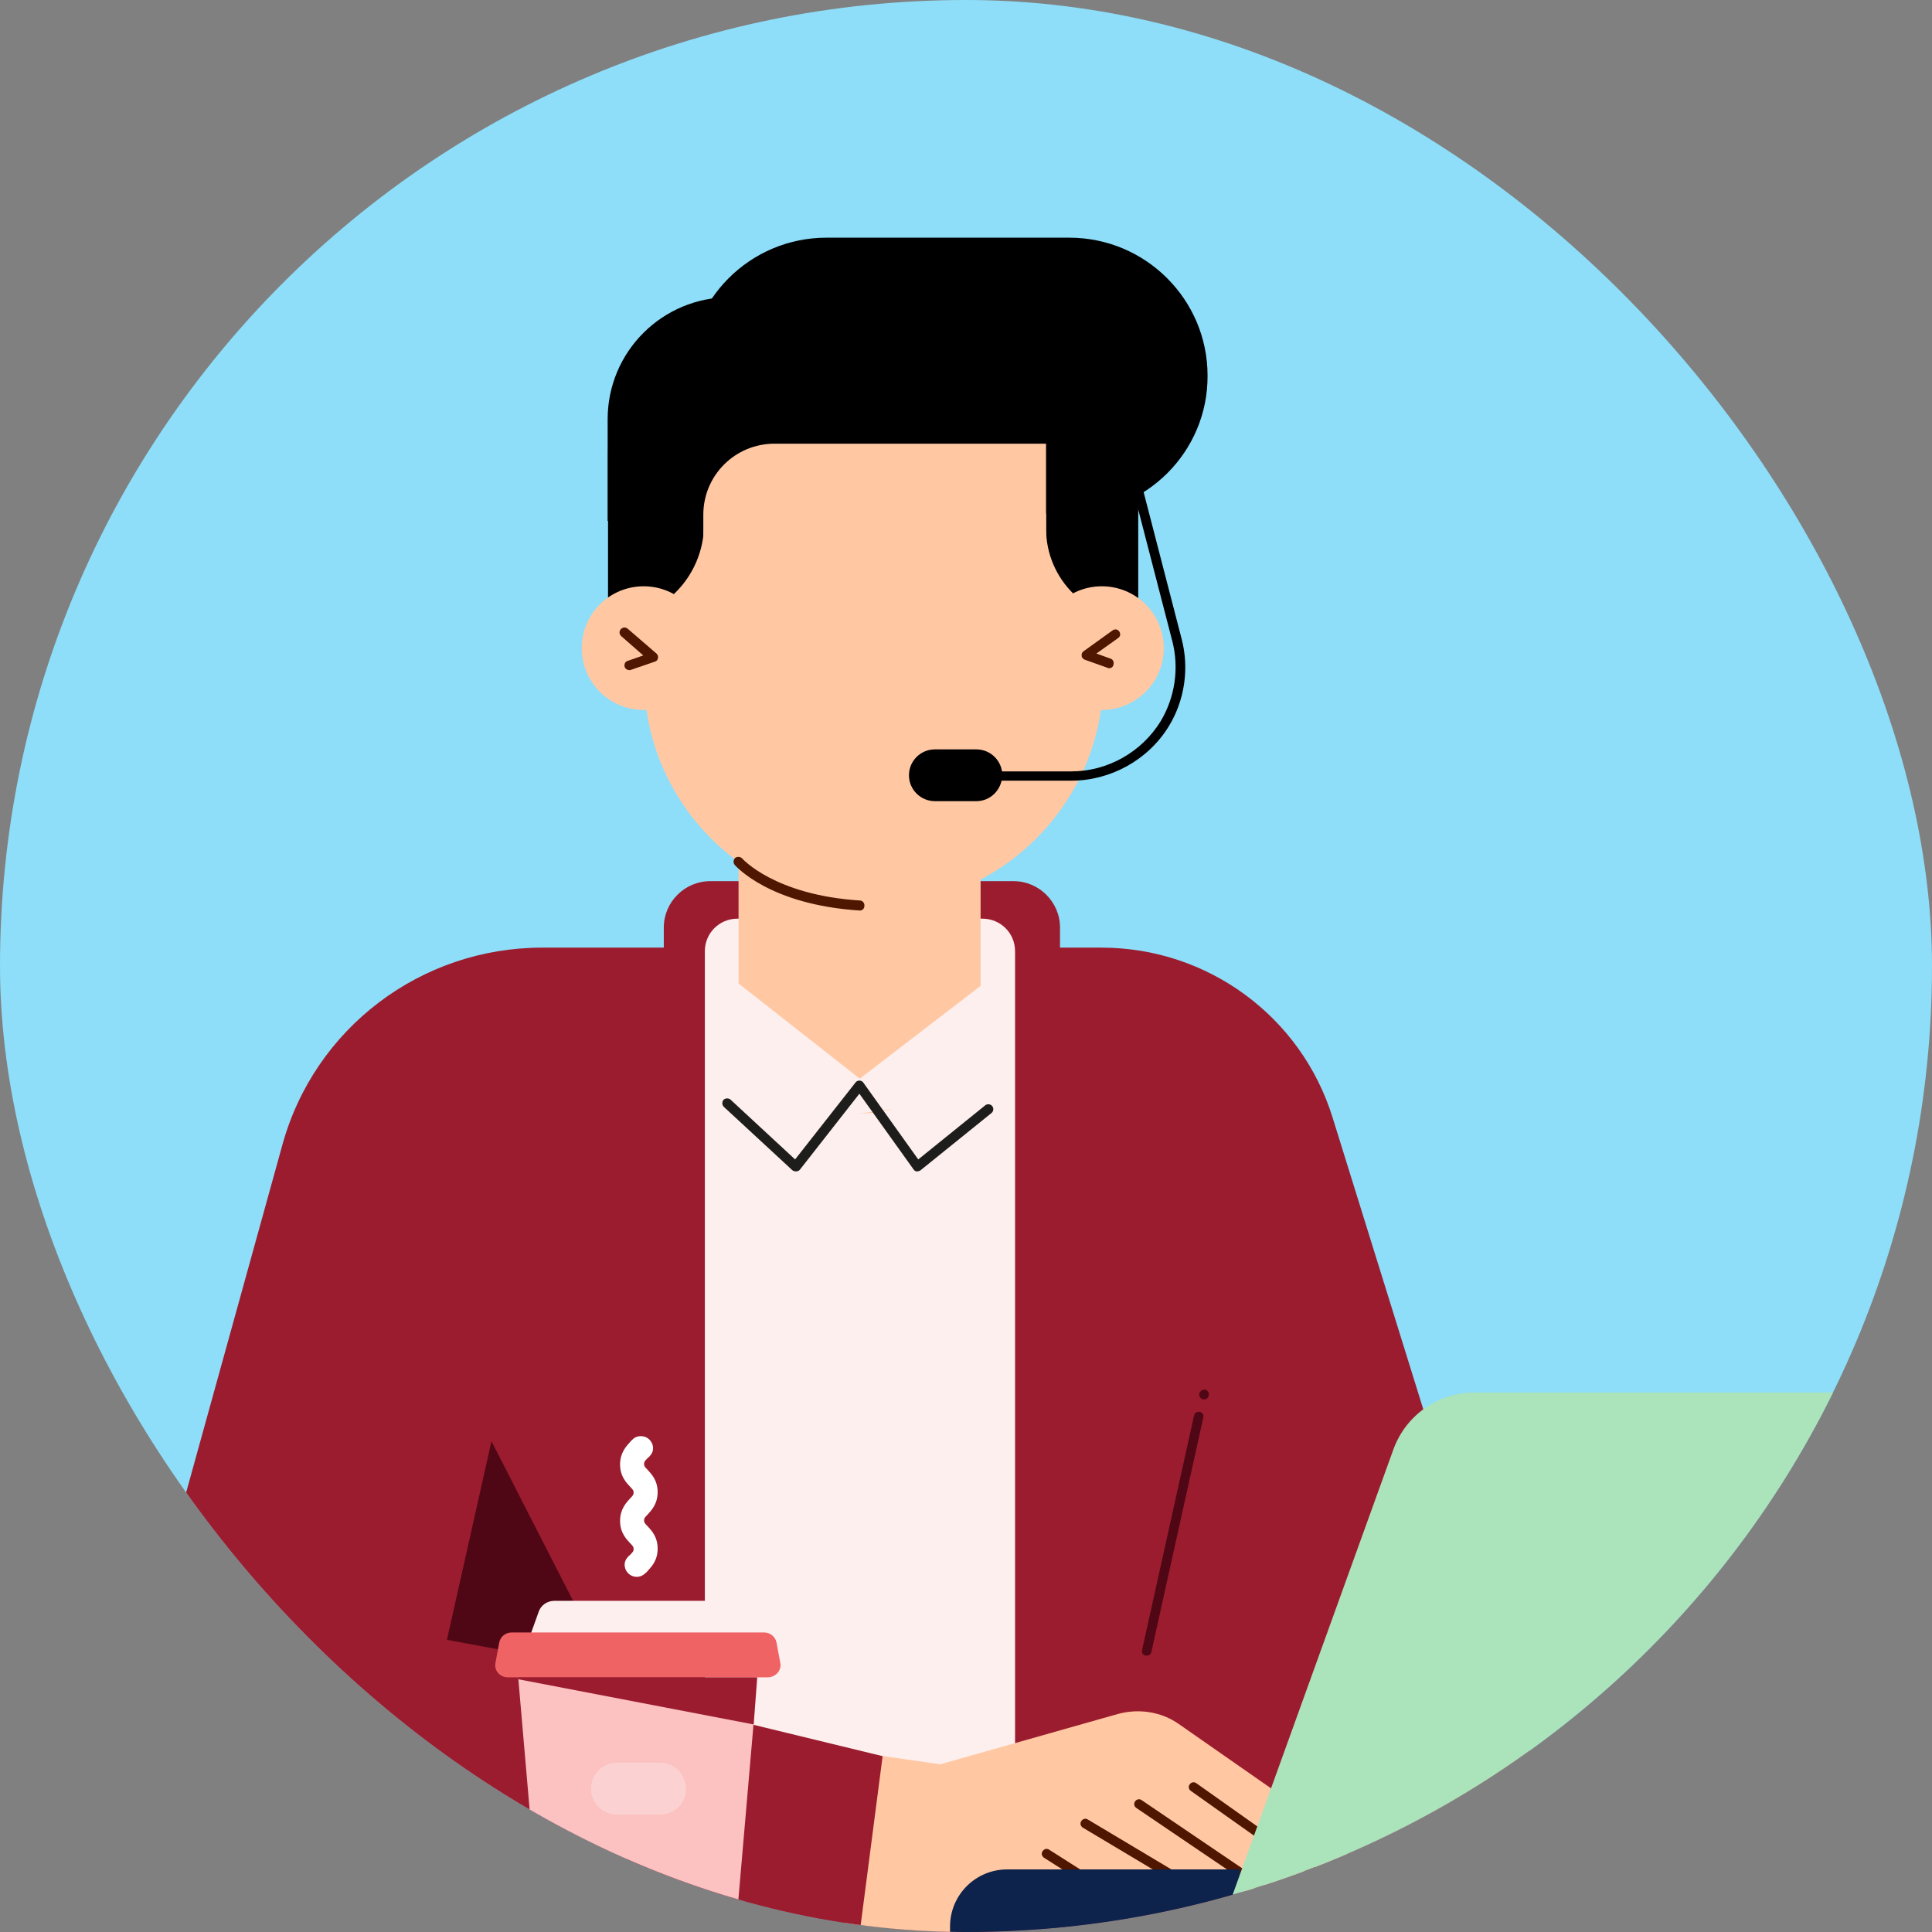 <svg width="120" height="120" viewBox="0 0 120 120" fill="none" xmlns="http://www.w3.org/2000/svg">
<rect x="0" y="0" width="120" height="120" fill="#808080" stroke="none"/>
<g clip-path="url(#clip0)">
<rect width="120" height="120" rx="60" fill="#8EDDF9"/>
<g clip-path="url(#clip1)">
<path d="M62.952 69.037H44.117C42.529 69.037 41.23 67.741 41.23 66.157V57.611C41.23 56.027 42.529 54.73 44.117 54.73H62.952C64.54 54.73 65.839 56.027 65.839 57.611V66.157C65.839 67.741 64.54 69.037 62.952 69.037Z" fill="#9B1C2E"/>
<path d="M33.676 58.859H68.412C75.003 58.859 80.824 63.132 82.772 69.421L98.504 120.024H16.621C10.271 120.024 5.652 113.974 7.36 107.877L17.535 71.126C19.532 63.852 26.147 58.859 33.676 58.859Z" fill="#9B1C2E"/>
<path d="M63.023 110.974H43.779V59.076C43.779 57.972 44.669 57.06 45.8 57.06H61.027C62.133 57.06 63.047 57.948 63.047 59.076V110.974H63.023Z" fill="#FDEFEE"/>
<path d="M53.714 108.91L58.405 109.582L69.422 106.462C70.721 106.101 72.14 106.317 73.223 107.086L83.687 114.383V116.399H81.738L81.714 117.456H69.398L65.261 116.808C65.261 116.808 64.419 119.208 59.223 120H52.295L53.714 108.91Z" fill="#FFC8A3"/>
<path d="M54.821 109.078L38.512 105.117L39.089 120H53.402L54.821 109.078Z" fill="#9B1C2E"/>
<path d="M73.632 117.288C73.584 117.288 73.536 117.264 73.488 117.24L67.258 113.519C67.113 113.423 67.065 113.255 67.161 113.111C67.258 112.967 67.426 112.919 67.57 113.015L73.801 116.736C73.945 116.832 73.993 117 73.897 117.144C73.849 117.24 73.752 117.288 73.632 117.288Z" fill="#4F1600"/>
<path d="M67.473 116.999C67.425 116.999 67.353 116.975 67.305 116.951L64.851 115.391C64.707 115.295 64.659 115.127 64.755 114.983C64.851 114.839 65.02 114.791 65.164 114.887L67.618 116.447C67.762 116.543 67.81 116.711 67.714 116.855C67.69 116.951 67.594 116.999 67.473 116.999Z" fill="#4F1600"/>
<path d="M78.251 117.431C78.203 117.431 78.13 117.407 78.082 117.383L70.577 112.294C70.433 112.198 70.409 112.006 70.505 111.885C70.601 111.741 70.794 111.717 70.914 111.813L78.419 116.902C78.563 116.998 78.588 117.191 78.491 117.311C78.419 117.383 78.347 117.431 78.251 117.431Z" fill="#4F1600"/>
<path d="M81.762 116.687C81.713 116.687 81.641 116.663 81.593 116.639L73.968 111.238C73.823 111.142 73.799 110.95 73.896 110.83C73.992 110.686 74.184 110.662 74.305 110.758L81.93 116.159C82.074 116.255 82.098 116.447 82.002 116.567C81.93 116.639 81.858 116.687 81.762 116.687Z" fill="#4F1600"/>
<path d="M77.001 120H59.008V119.664C59.008 117.696 60.595 116.111 62.568 116.111H77.001V120Z" fill="#0D234B"/>
<path d="M129.247 120H75.725L86.549 90.018C87.319 87.906 89.316 86.489 91.577 86.489H136.752C138.989 86.489 140.529 88.698 139.783 90.786L129.247 120Z" fill="#ABE3BB"/>
<path d="M109.232 107.493C108.896 107.493 108.535 107.445 108.198 107.349C107.14 107.085 106.25 106.413 105.72 105.477C105.191 104.541 105.023 103.437 105.287 102.38C105.552 101.324 106.226 100.436 107.164 99.908C108.102 99.356 109.208 99.212 110.267 99.476C111.325 99.74 112.215 100.412 112.745 101.348C113.298 102.284 113.442 103.389 113.178 104.445C112.913 105.501 112.239 106.389 111.301 106.917C110.652 107.301 109.954 107.493 109.232 107.493ZM109.232 99.956C107.693 99.956 106.274 100.988 105.865 102.548C105.384 104.397 106.49 106.293 108.342 106.773C110.195 107.253 112.095 106.149 112.576 104.301C112.817 103.413 112.672 102.476 112.215 101.66C111.758 100.868 110.989 100.292 110.098 100.052C109.81 99.98 109.521 99.956 109.232 99.956Z" fill="#002F24"/>
<path d="M30.526 89.514L27.76 101.852L37.791 103.725L30.526 89.514Z" fill="#500715"/>
<path d="M71.227 102.836C71.203 102.836 71.179 102.836 71.155 102.836C70.986 102.788 70.89 102.644 70.938 102.476L74.162 87.929C74.186 87.761 74.354 87.665 74.522 87.689C74.691 87.737 74.787 87.881 74.739 88.049L71.516 102.596C71.491 102.74 71.371 102.836 71.227 102.836Z" fill="#500715"/>
<path d="M74.786 86.922C74.738 86.922 74.714 86.922 74.666 86.898C74.521 86.826 74.449 86.657 74.497 86.513L74.521 86.49C74.594 86.346 74.762 86.273 74.906 86.322C75.05 86.394 75.123 86.561 75.075 86.706L75.05 86.73C75.026 86.85 74.906 86.922 74.786 86.922Z" fill="#500715"/>
<path d="M46.452 101.709H32.885L33.462 100.101C33.606 99.693 33.991 99.429 34.448 99.429H44.888C45.345 99.429 45.73 99.693 45.874 100.101L46.452 101.709Z" fill="#FDEFEE"/>
<path d="M47.678 104.181H31.537C31.056 104.181 30.695 103.773 30.767 103.317L31.008 102.021C31.08 101.661 31.392 101.396 31.777 101.396H47.461C47.846 101.396 48.159 101.661 48.231 102.021L48.471 103.317C48.544 103.773 48.159 104.181 47.678 104.181Z" fill="#F06365"/>
<path d="M44.6 120H34.617C34.016 120 33.511 119.544 33.462 118.944L32.188 104.205H47.053L45.779 118.944C45.706 119.544 45.201 120 44.6 120Z" fill="#FBC2C1"/>
<path d="M47.029 104.181L46.813 107.109L32.188 104.301V104.181H47.029Z" fill="#9B1C2E"/>
<g opacity="0.6">
<path opacity="0.6" d="M40.991 112.703H38.321C37.431 112.703 36.709 111.983 36.709 111.095C36.709 110.206 37.431 109.486 38.321 109.486H40.991C41.881 109.486 42.602 110.206 42.602 111.095C42.627 111.983 41.905 112.703 40.991 112.703Z" fill="#FDEFEE"/>
</g>
<path d="M39.548 97.94C38.923 97.94 38.562 97.196 38.971 96.74C39.019 96.668 39.091 96.62 39.139 96.572C39.331 96.38 39.356 96.332 39.356 96.212C39.356 96.091 39.331 96.043 39.139 95.852C38.899 95.587 38.514 95.203 38.514 94.459C38.514 93.739 38.899 93.331 39.139 93.067C39.331 92.875 39.356 92.827 39.356 92.707C39.356 92.587 39.331 92.539 39.139 92.347C38.899 92.083 38.514 91.699 38.514 90.954C38.514 90.234 38.899 89.826 39.139 89.562C39.187 89.514 39.211 89.466 39.259 89.442C39.404 89.274 39.596 89.202 39.813 89.202C40.438 89.202 40.799 89.946 40.39 90.402C40.342 90.474 40.27 90.522 40.222 90.57C40.029 90.763 40.005 90.811 40.005 90.93C40.005 91.05 40.029 91.099 40.222 91.291C40.462 91.555 40.847 91.939 40.847 92.683C40.847 93.403 40.462 93.811 40.222 94.075C40.029 94.267 40.005 94.315 40.005 94.435C40.005 94.555 40.029 94.603 40.222 94.795C40.462 95.059 40.847 95.443 40.847 96.188C40.847 96.932 40.462 97.316 40.222 97.58C40.173 97.628 40.149 97.676 40.101 97.7C39.957 97.844 39.764 97.94 39.548 97.94Z" fill="white"/>
<path d="M53.402 69.157C49.241 69.157 45.873 65.797 45.873 61.644V48.201H60.907V61.644C60.907 65.797 57.54 69.157 53.402 69.157Z" fill="#FFC8A3"/>
<path d="M49.625 32.358H37.742V26.044C37.742 21.844 41.134 18.459 45.344 18.459H49.625V32.358Z" fill="black"/>
<path d="M54.269 56.266C46.403 56.266 40.004 49.905 40.004 42.032V24.172H68.533V42.032C68.533 49.881 62.135 56.266 54.269 56.266Z" fill="#FFC8A3"/>
<path d="M37.766 38.527V28.133C37.766 25.252 40.099 22.924 42.986 22.924H43.731V32.574C43.707 35.886 41.037 38.527 37.766 38.527Z" fill="black"/>
<path d="M70.698 38.527V23.572H64.973V32.838C64.973 35.983 67.546 38.527 70.698 38.527Z" fill="black"/>
<path d="M39.98 44.097C42.105 44.097 43.828 42.377 43.828 40.256C43.828 38.135 42.105 36.415 39.98 36.415C37.854 36.415 36.131 38.135 36.131 40.256C36.131 42.377 37.854 44.097 39.98 44.097Z" fill="#FFC8A3"/>
<path d="M68.437 44.097C70.562 44.097 72.285 42.377 72.285 40.256C72.285 38.135 70.562 36.415 68.437 36.415C66.311 36.415 64.588 38.135 64.588 40.256C64.588 42.377 66.311 44.097 68.437 44.097Z" fill="#FFC8A3"/>
<path d="M53.404 56.555C47.799 56.194 45.73 53.818 45.634 53.722C45.538 53.602 45.538 53.41 45.658 53.29C45.778 53.194 45.971 53.194 46.091 53.314C46.115 53.338 48.111 55.594 53.404 55.931C53.572 55.931 53.692 56.075 53.692 56.243C53.692 56.435 53.572 56.555 53.404 56.555Z" fill="#4F1600"/>
<path d="M39.089 41.623C38.968 41.623 38.848 41.551 38.8 41.431C38.752 41.263 38.824 41.095 38.992 41.047L39.955 40.711L38.584 39.511C38.463 39.391 38.439 39.222 38.559 39.078C38.68 38.959 38.848 38.934 38.992 39.054L40.773 40.591C40.845 40.663 40.893 40.759 40.869 40.879C40.845 40.999 40.773 41.071 40.676 41.095L39.209 41.599C39.161 41.623 39.137 41.623 39.089 41.623Z" fill="#4F1600"/>
<path d="M68.894 41.504C68.87 41.504 68.822 41.504 68.797 41.48L67.378 40.976C67.282 40.928 67.186 40.856 67.186 40.736C67.162 40.616 67.21 40.52 67.306 40.448L69.11 39.151C69.255 39.055 69.423 39.079 69.519 39.223C69.615 39.367 69.591 39.535 69.447 39.632L68.1 40.592L68.966 40.904C69.134 40.952 69.206 41.12 69.158 41.288C69.134 41.432 69.014 41.504 68.894 41.504Z" fill="#4F1600"/>
<path d="M66.416 31.902H51.334C46.595 31.902 42.746 28.061 42.746 23.332C42.746 18.604 46.595 14.763 51.334 14.763H66.416C71.155 14.763 75.004 18.604 75.004 23.332C75.028 28.061 71.179 31.902 66.416 31.902Z" fill="black"/>
<path d="M49.649 23.908H40.557V32.862H49.649V23.908Z" fill="black"/>
<path d="M64.972 34.999H43.684V31.974C43.684 29.526 45.656 27.558 48.11 27.558H64.972V34.999Z" fill="#FFC8A3"/>
<path d="M66.537 48.49H59.007C58.839 48.49 58.719 48.346 58.719 48.202C58.719 48.057 58.863 47.913 59.007 47.913H66.537C68.798 47.913 70.915 46.713 72.093 44.793C72.983 43.304 73.248 41.504 72.815 39.824L69.111 25.517C69.062 25.349 69.159 25.205 69.327 25.157C69.495 25.109 69.64 25.205 69.688 25.373L73.392 39.68C73.873 41.504 73.585 43.497 72.599 45.105C71.324 47.193 68.99 48.49 66.537 48.49Z" fill="black"/>
<path d="M60.643 49.762H58.069C57.179 49.762 56.457 49.041 56.457 48.153C56.457 47.265 57.179 46.545 58.069 46.545H60.643C61.533 46.545 62.254 47.265 62.254 48.153C62.23 49.041 61.533 49.762 60.643 49.762Z" fill="black"/>
<path d="M45.849 61.068L53.402 66.998L61.124 61.068H62.35L62.062 67.982L46.546 70.094L45.199 64.237L45.849 61.068Z" fill="#FDEFEE"/>
<path d="M49.433 72.758C49.361 72.758 49.289 72.734 49.216 72.686L44.959 68.749C44.838 68.629 44.838 68.437 44.935 68.317C45.055 68.197 45.247 68.197 45.368 68.293L49.385 72.014L53.137 67.237C53.185 67.165 53.282 67.117 53.378 67.117C53.474 67.117 53.57 67.165 53.618 67.237L57.034 72.014L61.196 68.653C61.316 68.558 61.508 68.558 61.629 68.701C61.725 68.822 61.725 69.014 61.581 69.134L57.179 72.686C57.106 72.734 57.034 72.758 56.938 72.758C56.866 72.758 56.794 72.71 56.746 72.638L53.378 67.933L49.673 72.662C49.625 72.71 49.553 72.758 49.433 72.758C49.457 72.758 49.457 72.758 49.433 72.758Z" fill="#1D1D1B"/>
</g>
</g>
<defs>
<clipPath id="clip0">
<rect width="120" height="120" rx="60" fill="white"/>
</clipPath>
<clipPath id="clip1">
<rect width="168" height="120" fill="white" transform="translate(7)"/>
</clipPath>
</defs>
</svg>
